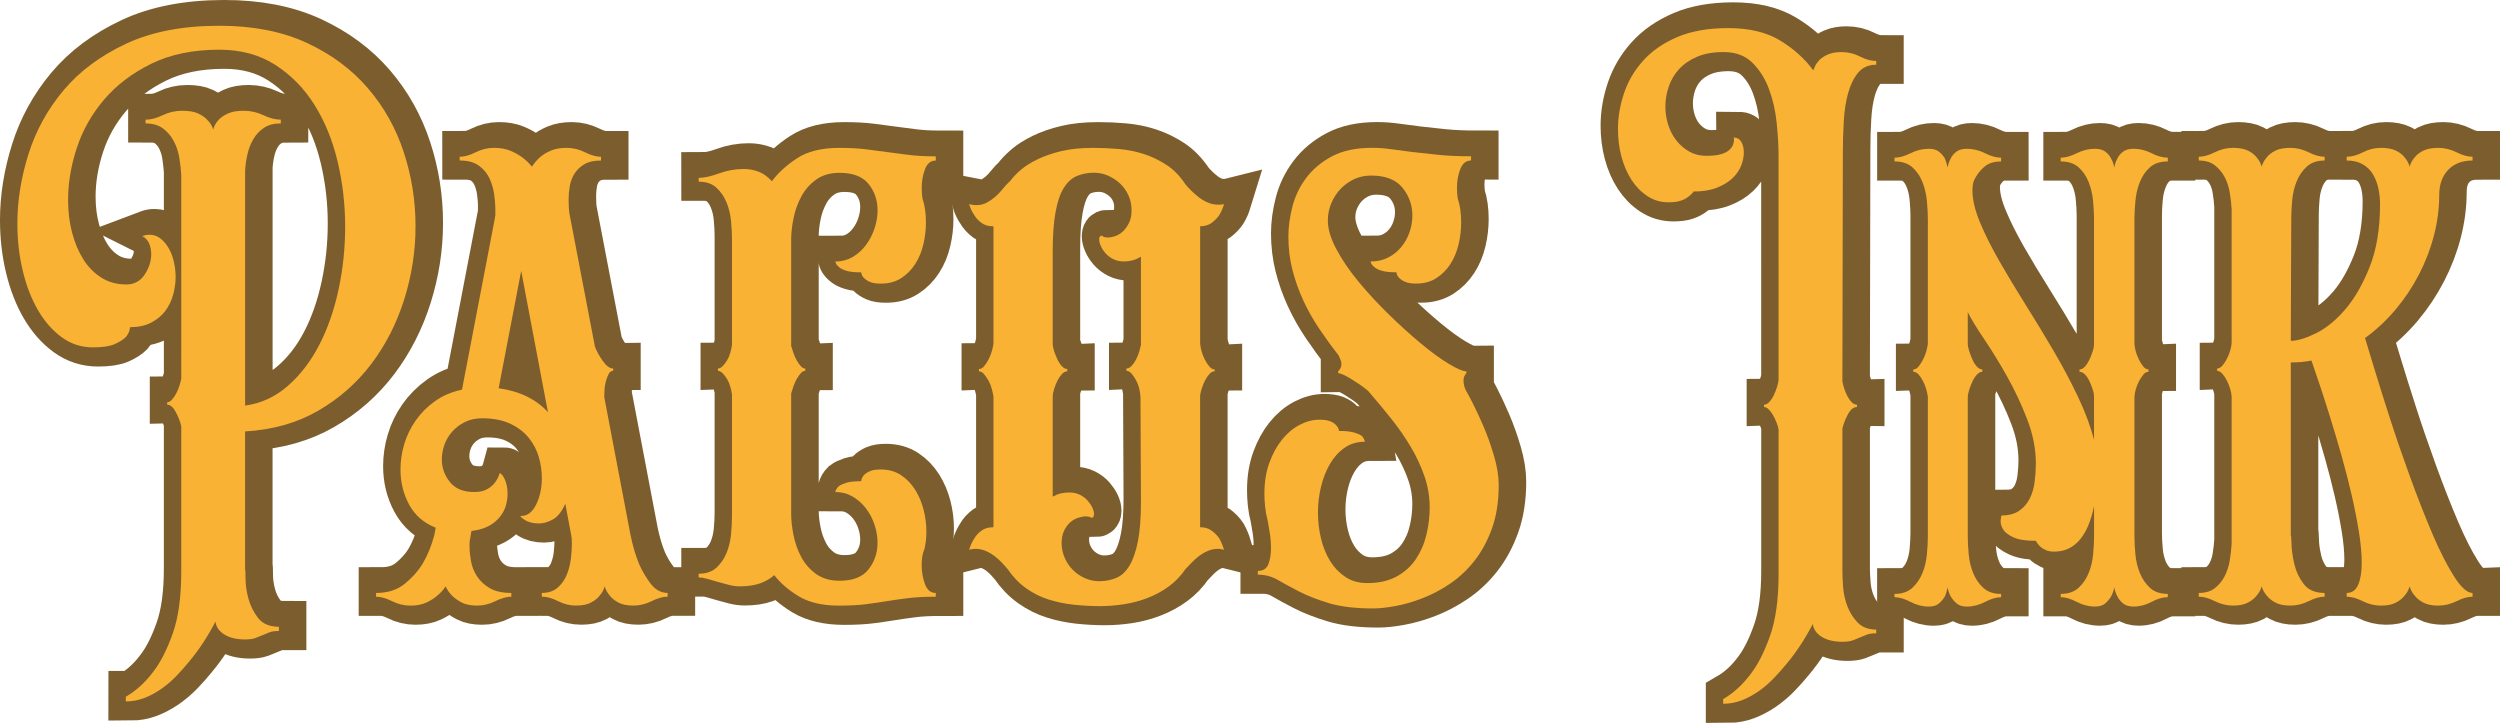 <!-- Generator: Adobe Illustrator 25.0.0, SVG Export Plug-In  -->
<svg version="1.1" xmlns="http://www.w3.org/2000/svg" xmlns:xlink="http://www.w3.org/1999/xlink" x="0px" y="0px"
	 width="128.844px" height="37.256px" viewBox="0 0 128.844 37.256"
	 style="overflow:visible;enable-background:new 0 0 128.844 37.256;" xml:space="preserve">
<style type="text/css">
	.st0{fill:#7C5D2E;stroke:#7C5D2E;stroke-width:2.313;stroke-miterlimit:10;}
	.st1{fill:#F9B233;}
</style>
<defs>
</defs>
<g>
	<g>
		<path class="st0" d="M6.746,35.736c0.532-0.307,1.008-0.742,1.427-1.307c0.371-0.483,0.702-1.137,0.992-1.96
			c0.291-0.822,0.436-1.879,0.436-3.17v-7.501c-0.048-0.227-0.141-0.468-0.278-0.727c-0.137-0.258-0.286-0.387-0.447-0.387v-0.121
			c0.081,0,0.161-0.044,0.242-0.133s0.153-0.194,0.218-0.315c0.064-0.12,0.121-0.254,0.169-0.398
			c0.048-0.146,0.081-0.274,0.097-0.388V8.852C9.585,8.578,9.553,8.287,9.505,7.981C9.456,7.674,9.363,7.388,9.226,7.122
			C9.089,6.855,8.903,6.634,8.67,6.456C8.436,6.279,8.133,6.19,7.762,6.19V5.996c0.274,0,0.569-0.076,0.883-0.23
			C8.96,5.613,9.295,5.537,9.65,5.537c0.354,0,0.633,0.048,0.834,0.145s0.359,0.21,0.472,0.339c0.145,0.145,0.242,0.307,0.29,0.484
			c0.048-0.177,0.137-0.339,0.267-0.484c0.112-0.129,0.274-0.242,0.484-0.339c0.209-0.097,0.484-0.145,0.823-0.145
			c0.354,0,0.693,0.077,1.016,0.229c0.323,0.154,0.621,0.23,0.896,0.23V6.19c-0.355,0-0.646,0.077-0.871,0.229
			c-0.226,0.154-0.408,0.347-0.544,0.581c-0.137,0.234-0.238,0.492-0.303,0.774s-0.105,0.561-0.121,0.834v12.124
			c0.823-0.112,1.557-0.451,2.202-1.016c0.645-0.564,1.186-1.271,1.622-2.118c0.436-0.847,0.766-1.798,0.992-2.855
			c0.226-1.056,0.339-2.133,0.339-3.23c0-1.145-0.129-2.262-0.387-3.351c-0.258-1.089-0.653-2.061-1.186-2.916
			s-1.206-1.544-2.021-2.069c-0.815-0.524-1.779-0.787-2.892-0.787c-1.355,0-2.525,0.242-3.509,0.726
			C7.068,3.601,6.258,4.218,5.621,4.968S4.516,6.549,4.217,7.46C3.919,8.372,3.77,9.263,3.77,10.134
			c0,0.597,0.068,1.158,0.206,1.682c0.137,0.524,0.331,0.984,0.581,1.38c0.25,0.396,0.56,0.71,0.931,0.943
			c0.371,0.234,0.799,0.351,1.283,0.351c0.403,0,0.718-0.169,0.944-0.508c0.226-0.339,0.339-0.693,0.339-1.064
			c0-0.194-0.037-0.375-0.109-0.545c-0.073-0.169-0.19-0.294-0.351-0.375c0.129-0.049,0.25-0.072,0.363-0.072
			c0.209,0,0.396,0.061,0.557,0.182c0.161,0.12,0.303,0.282,0.424,0.483c0.121,0.202,0.213,0.436,0.278,0.702
			c0.064,0.266,0.097,0.536,0.097,0.811c0,0.307-0.045,0.617-0.133,0.932c-0.089,0.314-0.226,0.593-0.411,0.835
			c-0.186,0.242-0.428,0.439-0.726,0.593c-0.299,0.153-0.658,0.229-1.077,0.229c-0.017,0.193-0.089,0.363-0.218,0.509
			c-0.129,0.129-0.319,0.25-0.569,0.362c-0.25,0.113-0.625,0.17-1.125,0.17c-0.597,0-1.133-0.174-1.609-0.521
			c-0.476-0.347-0.883-0.811-1.222-1.392s-0.601-1.258-0.787-2.032S1.156,12.2,1.156,11.344c0-1.162,0.189-2.348,0.568-3.558
			c0.379-1.209,0.98-2.307,1.803-3.291S5.423,2.71,6.746,2.088c1.322-0.621,2.928-0.932,4.815-0.932
			c1.742,0,3.246,0.295,4.513,0.883c1.267,0.589,2.315,1.367,3.146,2.335c0.831,0.968,1.448,2.069,1.851,3.303
			c0.403,1.234,0.605,2.505,0.605,3.812c0,1.274-0.193,2.528-0.581,3.763s-0.952,2.344-1.694,3.327
			c-0.743,0.984-1.658,1.791-2.747,2.42s-2.344,0.984-3.763,1.064v7.114c0.016,0,0.024,0.157,0.024,0.472
			c0,0.315,0.048,0.653,0.145,1.017s0.262,0.698,0.496,1.005c0.234,0.306,0.593,0.459,1.077,0.459v0.218
			c-0.21,0-0.375,0.024-0.496,0.073c-0.121,0.048-0.238,0.097-0.351,0.145c-0.113,0.049-0.234,0.097-0.363,0.146
			c-0.129,0.049-0.307,0.072-0.533,0.072c-0.436,0-0.791-0.084-1.064-0.254c-0.274-0.169-0.428-0.392-0.46-0.665
			c-0.403,0.774-0.855,1.46-1.355,2.057c-0.21,0.258-0.436,0.512-0.678,0.763c-0.242,0.249-0.504,0.472-0.786,0.665
			c-0.283,0.193-0.573,0.347-0.871,0.46c-0.299,0.112-0.609,0.169-0.932,0.169V35.736z"/>
		<path class="st0" d="M23.226,30.049c-0.113,0.178-0.258,0.339-0.436,0.484c-0.146,0.129-0.331,0.246-0.557,0.351
			c-0.226,0.105-0.5,0.157-0.823,0.157c-0.323,0-0.638-0.076-0.944-0.229c-0.307-0.153-0.581-0.23-0.823-0.23v-0.193
			c0.597,0,1.089-0.157,1.476-0.472s0.693-0.657,0.919-1.028c0.258-0.436,0.46-0.928,0.605-1.477l0.073-0.387
			c-0.613-0.242-1.069-0.637-1.367-1.186c-0.299-0.549-0.448-1.153-0.448-1.815c0-0.436,0.064-0.871,0.194-1.307
			c0.129-0.436,0.327-0.843,0.593-1.222s0.597-0.71,0.992-0.992c0.395-0.282,0.859-0.479,1.391-0.593l1.694-8.833
			c0-0.032,0.008-0.081,0.024-0.145v-0.339c0-0.209-0.021-0.459-0.061-0.75c-0.041-0.291-0.121-0.564-0.242-0.823
			c-0.121-0.258-0.302-0.476-0.544-0.653c-0.242-0.177-0.573-0.266-0.992-0.266V7.908c0.242,0,0.516-0.076,0.823-0.23
			c0.307-0.153,0.621-0.229,0.944-0.229s0.601,0.048,0.835,0.145c0.233,0.097,0.439,0.21,0.617,0.339
			c0.193,0.145,0.363,0.307,0.508,0.484c0.113-0.177,0.25-0.339,0.412-0.484c0.145-0.129,0.331-0.242,0.557-0.339
			c0.226-0.097,0.5-0.145,0.823-0.145c0.322,0,0.637,0.077,0.944,0.229c0.306,0.154,0.581,0.23,0.822,0.23v0.194
			c-0.355,0-0.641,0.064-0.859,0.193c-0.218,0.129-0.387,0.291-0.508,0.484c-0.121,0.194-0.202,0.408-0.242,0.642
			c-0.041,0.234-0.061,0.464-0.061,0.689c0,0.145,0.004,0.287,0.012,0.423c0.008,0.137,0.02,0.246,0.036,0.327l1.307,6.824
			c0.081,0.227,0.214,0.472,0.399,0.738c0.185,0.266,0.367,0.399,0.544,0.399v0.121c-0.097,0-0.173,0.052-0.23,0.157
			c-0.057,0.104-0.105,0.229-0.145,0.375c-0.041,0.145-0.065,0.294-0.073,0.447c-0.008,0.153-0.012,0.278-0.012,0.375l1.355,7.114
			c0.112,0.549,0.258,1.041,0.436,1.477c0.161,0.371,0.363,0.714,0.605,1.028c0.242,0.314,0.532,0.472,0.871,0.472v0.193
			c-0.242,0-0.517,0.077-0.823,0.23c-0.307,0.153-0.621,0.229-0.944,0.229s-0.581-0.052-0.774-0.157
			c-0.193-0.104-0.339-0.222-0.436-0.351c-0.129-0.146-0.218-0.307-0.266-0.484c-0.048,0.178-0.137,0.339-0.266,0.484
			c-0.097,0.129-0.242,0.246-0.436,0.351c-0.194,0.105-0.452,0.157-0.774,0.157c-0.323,0-0.633-0.076-0.932-0.229
			c-0.299-0.153-0.577-0.23-0.835-0.23v-0.193c0.339,0,0.613-0.093,0.823-0.278c0.209-0.185,0.367-0.411,0.472-0.678
			c0.104-0.266,0.173-0.54,0.206-0.822c0.032-0.282,0.048-0.528,0.048-0.738c0-0.226-0.008-0.363-0.024-0.411l-0.314-1.67
			c-0.178,0.403-0.391,0.674-0.641,0.811c-0.25,0.138-0.488,0.206-0.714,0.206c-0.307,0-0.557-0.064-0.75-0.193
			c-0.193-0.129-0.25-0.194-0.169-0.194c0.322,0,0.581-0.197,0.774-0.593c0.194-0.395,0.291-0.851,0.291-1.367
			c0-0.354-0.052-0.714-0.157-1.076c-0.105-0.363-0.278-0.693-0.52-0.992c-0.242-0.299-0.561-0.541-0.956-0.727
			c-0.396-0.185-0.875-0.278-1.44-0.278c-0.339,0-0.637,0.065-0.895,0.194c-0.258,0.129-0.476,0.294-0.654,0.496
			c-0.177,0.201-0.311,0.427-0.399,0.677c-0.089,0.251-0.133,0.505-0.133,0.763c0,0.42,0.137,0.803,0.412,1.149
			c0.274,0.347,0.693,0.521,1.258,0.521c0.274,0,0.496-0.049,0.666-0.146s0.302-0.209,0.399-0.339
			c0.113-0.146,0.194-0.307,0.242-0.483c0.081,0,0.169,0.104,0.266,0.314s0.145,0.459,0.145,0.75c0,0.193-0.028,0.392-0.084,0.593
			c-0.057,0.202-0.157,0.396-0.303,0.581c-0.145,0.186-0.335,0.343-0.568,0.472c-0.234,0.129-0.537,0.218-0.908,0.266l-0.072,0.436
			c-0.017,0.049-0.024,0.105-0.024,0.17s0,0.137,0,0.218c0,0.21,0.024,0.452,0.073,0.726c0.048,0.274,0.149,0.532,0.302,0.774
			s0.371,0.448,0.653,0.617s0.657,0.254,1.125,0.254v0.193c-0.242,0-0.517,0.077-0.823,0.23c-0.307,0.153-0.621,0.229-0.944,0.229
			s-0.585-0.052-0.787-0.157c-0.202-0.104-0.367-0.222-0.496-0.351C23.419,30.388,23.306,30.227,23.226,30.049z M25.96,19.838
			c0.564,0.081,1.056,0.227,1.476,0.437c0.419,0.209,0.774,0.476,1.064,0.798l-1.379-7.283L25.96,19.838z"/>
		<path class="st0" d="M40.164,29.469c-0.193,0.178-0.436,0.318-0.726,0.423c-0.291,0.105-0.646,0.157-1.065,0.157
			c-0.162,0-0.339-0.023-0.532-0.072c-0.194-0.049-0.387-0.101-0.581-0.157c-0.193-0.057-0.375-0.109-0.544-0.157
			c-0.169-0.049-0.318-0.072-0.448-0.072v-0.194c0.387,0,0.694-0.104,0.92-0.314c0.226-0.209,0.399-0.464,0.52-0.762
			c0.121-0.299,0.197-0.621,0.23-0.969c0.032-0.347,0.048-0.656,0.048-0.932v-6.267c-0.016-0.113-0.044-0.242-0.084-0.388
			c-0.041-0.146-0.097-0.278-0.169-0.399c-0.073-0.121-0.149-0.222-0.23-0.302c-0.081-0.081-0.162-0.121-0.242-0.121v-0.121
			c0.081,0,0.161-0.04,0.242-0.121c0.081-0.081,0.157-0.182,0.23-0.303c0.072-0.121,0.129-0.254,0.169-0.399
			c0.04-0.145,0.068-0.273,0.084-0.387v-5.444c0-0.274-0.016-0.585-0.048-0.932c-0.033-0.347-0.109-0.669-0.23-0.968
			c-0.121-0.298-0.294-0.552-0.52-0.762c-0.226-0.209-0.533-0.314-0.92-0.314V8.997c0.274,0,0.621-0.076,1.041-0.229
			s0.847-0.23,1.283-0.23c0.258,0,0.508,0.044,0.75,0.133c0.242,0.089,0.476,0.254,0.702,0.496c0.306-0.419,0.734-0.811,1.282-1.173
			c0.548-0.363,1.274-0.544,2.178-0.544c0.533,0,0.992,0.024,1.379,0.072s0.758,0.097,1.113,0.146
			c0.354,0.048,0.726,0.097,1.113,0.145s0.847,0.073,1.379,0.073v0.218c-0.258,0-0.444,0.149-0.556,0.448
			c-0.113,0.298-0.169,0.617-0.169,0.956c0,0.097,0.003,0.198,0.012,0.303s0.021,0.198,0.037,0.278
			c0.113,0.339,0.169,0.743,0.169,1.21c0,0.372-0.045,0.747-0.133,1.126c-0.089,0.379-0.23,0.718-0.423,1.016
			c-0.194,0.299-0.436,0.541-0.726,0.727s-0.637,0.278-1.041,0.278c-0.242,0-0.428-0.028-0.557-0.085
			c-0.129-0.057-0.234-0.125-0.314-0.206c-0.081-0.08-0.129-0.177-0.145-0.29c-0.339,0-0.597-0.028-0.774-0.085
			c-0.178-0.056-0.307-0.124-0.387-0.205c-0.097-0.081-0.154-0.17-0.169-0.267c0.322,0,0.617-0.076,0.883-0.229
			s0.496-0.359,0.689-0.617c0.194-0.258,0.343-0.545,0.448-0.859s0.157-0.625,0.157-0.932c0-0.516-0.153-0.968-0.459-1.355
			c-0.307-0.387-0.807-0.581-1.5-0.581c-0.484,0-0.887,0.117-1.21,0.351s-0.577,0.524-0.762,0.871
			c-0.186,0.347-0.319,0.718-0.399,1.113s-0.121,0.763-0.121,1.102v5.492c0.032,0.113,0.073,0.238,0.121,0.375
			c0.048,0.138,0.105,0.263,0.169,0.376c0.064,0.112,0.133,0.209,0.206,0.29c0.073,0.081,0.149,0.121,0.23,0.121v0.121
			c-0.081,0-0.157,0.04-0.23,0.121c-0.072,0.08-0.141,0.178-0.206,0.29c-0.064,0.113-0.121,0.238-0.169,0.375
			c-0.048,0.138-0.089,0.263-0.121,0.375v6.219c0,0.323,0.041,0.687,0.121,1.089c0.081,0.403,0.214,0.779,0.399,1.126
			c0.185,0.347,0.439,0.637,0.762,0.871c0.323,0.233,0.726,0.351,1.21,0.351c0.693,0,1.194-0.197,1.5-0.593
			c0.306-0.396,0.459-0.851,0.459-1.367c0-0.307-0.052-0.617-0.157-0.932s-0.254-0.597-0.448-0.847
			c-0.193-0.25-0.423-0.452-0.689-0.605s-0.561-0.229-0.883-0.229c0.016-0.097,0.073-0.194,0.169-0.291
			c0.081-0.063,0.209-0.124,0.387-0.182c0.177-0.056,0.436-0.084,0.774-0.084c0.016-0.113,0.064-0.218,0.145-0.314
			c0.081-0.081,0.185-0.149,0.314-0.206c0.129-0.057,0.315-0.085,0.557-0.085c0.403,0,0.75,0.097,1.041,0.291
			c0.291,0.193,0.532,0.443,0.726,0.75c0.193,0.307,0.339,0.649,0.436,1.028s0.145,0.754,0.145,1.125
			c0,0.339-0.032,0.638-0.097,0.896c-0.097,0.21-0.145,0.492-0.145,0.847c0,0.339,0.056,0.662,0.169,0.968
			c0.112,0.307,0.298,0.46,0.556,0.46v0.193c-0.564,0-1.041,0.024-1.427,0.073c-0.387,0.048-0.754,0.101-1.101,0.157
			c-0.347,0.057-0.706,0.108-1.077,0.157c-0.371,0.048-0.831,0.072-1.379,0.072c-0.855,0-1.548-0.161-2.081-0.483
			C40.89,30.235,40.47,29.873,40.164,29.469z"/>
		<path class="st0" d="M63.345,10.352c-0.064,0.209-0.145,0.396-0.242,0.556c-0.097,0.146-0.226,0.278-0.387,0.399
			s-0.363,0.182-0.604,0.182v6.001c0,0.097,0.02,0.226,0.06,0.387c0.041,0.162,0.097,0.315,0.169,0.46
			c0.073,0.146,0.153,0.271,0.242,0.375c0.088,0.105,0.182,0.157,0.278,0.157v0.097c-0.097,0-0.186,0.045-0.266,0.134
			c-0.081,0.089-0.154,0.193-0.218,0.314c-0.065,0.121-0.121,0.254-0.169,0.399c-0.048,0.145-0.081,0.274-0.097,0.387v6.8
			c0.242,0,0.443,0.061,0.604,0.182s0.291,0.254,0.387,0.399c0.097,0.178,0.178,0.371,0.242,0.581
			c-0.129-0.032-0.226-0.049-0.291-0.049c-0.193,0-0.375,0.036-0.544,0.108c-0.169,0.073-0.327,0.166-0.472,0.278
			c-0.145,0.113-0.274,0.23-0.387,0.352c-0.113,0.121-0.21,0.222-0.291,0.302c-0.242,0.355-0.528,0.654-0.859,0.896
			c-0.331,0.242-0.694,0.44-1.089,0.593c-0.396,0.154-0.803,0.263-1.222,0.327s-0.831,0.097-1.234,0.097
			c-0.452,0-0.904-0.024-1.355-0.072c-0.452-0.049-0.883-0.137-1.294-0.267c-0.412-0.129-0.798-0.322-1.162-0.581
			c-0.363-0.258-0.682-0.588-0.956-0.992c-0.065-0.08-0.154-0.181-0.267-0.302s-0.242-0.238-0.387-0.352
			c-0.146-0.112-0.303-0.205-0.472-0.278c-0.169-0.072-0.351-0.108-0.544-0.108c-0.048,0-0.097,0.004-0.145,0.012
			c-0.048,0.009-0.105,0.021-0.169,0.037c0.064-0.21,0.153-0.403,0.266-0.581c0.081-0.146,0.202-0.278,0.363-0.399
			s0.363-0.182,0.605-0.182l0.024-0.024v-6.702c-0.016-0.113-0.044-0.246-0.085-0.399c-0.04-0.153-0.097-0.295-0.169-0.424
			c-0.073-0.129-0.149-0.242-0.23-0.339c-0.081-0.097-0.169-0.146-0.266-0.146v-0.12c0.097,0,0.185-0.049,0.266-0.146
			c0.081-0.097,0.157-0.214,0.23-0.351c0.072-0.138,0.129-0.278,0.169-0.424c0.041-0.146,0.069-0.274,0.085-0.388v-6.025
			L51.44,11.49c-0.242,0-0.444-0.061-0.605-0.182s-0.282-0.254-0.363-0.399c-0.113-0.161-0.202-0.347-0.266-0.556
			c0.081,0.016,0.149,0.028,0.206,0.036c0.056,0.008,0.109,0.012,0.157,0.012c0.209,0,0.395-0.044,0.557-0.133
			c0.161-0.088,0.311-0.193,0.448-0.314c0.137-0.121,0.266-0.258,0.387-0.412c0.121-0.153,0.246-0.286,0.375-0.399
			c0.129-0.177,0.306-0.363,0.532-0.557c0.226-0.194,0.512-0.375,0.859-0.544c0.347-0.169,0.754-0.311,1.222-0.423
			s1.017-0.169,1.646-0.169c0.452,0,0.903,0.02,1.355,0.061c0.451,0.04,0.883,0.129,1.294,0.266
			c0.411,0.137,0.798,0.327,1.162,0.568c0.363,0.242,0.681,0.573,0.956,0.992c0.081,0.097,0.177,0.202,0.291,0.314
			c0.113,0.113,0.242,0.227,0.387,0.339c0.145,0.113,0.302,0.206,0.472,0.278c0.169,0.073,0.351,0.109,0.544,0.109
			C63.184,10.376,63.281,10.368,63.345,10.352z M59.062,13.062c-0.274,0.162-0.565,0.242-0.871,0.242
			c-0.21,0-0.396-0.04-0.557-0.121c-0.161-0.08-0.294-0.182-0.399-0.303c-0.105-0.12-0.186-0.245-0.242-0.375
			c-0.057-0.129-0.085-0.241-0.085-0.338c0-0.13,0.049-0.194,0.146-0.194c0.064,0.064,0.161,0.097,0.291,0.097
			c0.112,0,0.242-0.023,0.387-0.072c0.146-0.049,0.278-0.129,0.399-0.242c0.121-0.112,0.226-0.258,0.314-0.436
			c0.089-0.177,0.133-0.395,0.133-0.653c0-0.274-0.053-0.528-0.157-0.762c-0.105-0.234-0.246-0.436-0.423-0.605
			C57.82,9.13,57.614,8.993,57.38,8.888c-0.234-0.104-0.48-0.157-0.738-0.157c-0.323,0-0.617,0.057-0.883,0.169
			c-0.266,0.113-0.492,0.319-0.677,0.617c-0.186,0.299-0.327,0.714-0.423,1.246c-0.097,0.532-0.146,1.21-0.146,2.033v4.742
			c0,0.113,0.024,0.242,0.073,0.388s0.104,0.286,0.169,0.424c0.064,0.137,0.141,0.254,0.23,0.351
			c0.088,0.097,0.181,0.146,0.278,0.146v0.12c-0.097,0-0.19,0.049-0.278,0.146c-0.089,0.097-0.166,0.21-0.23,0.339
			c-0.065,0.129-0.121,0.271-0.169,0.424s-0.073,0.286-0.073,0.399v5.153c0.242-0.145,0.524-0.218,0.847-0.218
			c0.209,0,0.395,0.041,0.557,0.121c0.161,0.081,0.294,0.182,0.399,0.303s0.186,0.242,0.242,0.363
			c0.056,0.121,0.084,0.229,0.084,0.326c0,0.13-0.048,0.194-0.145,0.194c-0.048-0.049-0.145-0.073-0.291-0.073
			c-0.113,0-0.242,0.024-0.387,0.073c-0.145,0.048-0.278,0.125-0.399,0.229c-0.121,0.105-0.226,0.246-0.315,0.424
			s-0.133,0.396-0.133,0.653s0.052,0.508,0.157,0.75c0.104,0.242,0.246,0.451,0.423,0.629c0.177,0.178,0.383,0.318,0.617,0.424
			c0.234,0.104,0.48,0.157,0.738,0.157c0.323,0,0.617-0.057,0.883-0.17c0.267-0.112,0.492-0.322,0.678-0.629
			c0.185-0.307,0.331-0.726,0.436-1.258c0.105-0.533,0.157-1.21,0.157-2.033l-0.024-5.372c0-0.097-0.017-0.226-0.048-0.387
			c-0.033-0.161-0.085-0.315-0.158-0.46c-0.072-0.146-0.153-0.271-0.242-0.375c-0.089-0.105-0.182-0.157-0.278-0.157v-0.121
			c0.097,0,0.189-0.049,0.278-0.146c0.088-0.097,0.165-0.209,0.23-0.339c0.064-0.129,0.117-0.262,0.157-0.399
			c0.04-0.137,0.068-0.245,0.084-0.326V13.062z"/>
		<path class="st0" d="M75.832,19.064c-0.097,0.097-0.145,0.226-0.145,0.387c0,0.21,0.064,0.42,0.193,0.629
			c0.016,0.017,0.109,0.19,0.278,0.521c0.169,0.331,0.354,0.73,0.557,1.198c0.202,0.468,0.383,0.976,0.544,1.524
			c0.161,0.548,0.242,1.049,0.242,1.5c0,0.855-0.117,1.605-0.351,2.25c-0.234,0.646-0.537,1.202-0.908,1.67
			c-0.371,0.469-0.791,0.859-1.258,1.174s-0.943,0.564-1.428,0.75c-0.484,0.186-0.948,0.319-1.391,0.399
			c-0.444,0.08-0.819,0.121-1.125,0.121c-0.936,0-1.706-0.093-2.311-0.278s-1.118-0.388-1.537-0.605
			c-0.42-0.218-0.783-0.415-1.089-0.593c-0.306-0.177-0.645-0.266-1.016-0.266v-0.193c0.274,0,0.456-0.117,0.544-0.352
			c0.088-0.233,0.133-0.504,0.133-0.811c0-0.274-0.021-0.536-0.061-0.786c-0.041-0.25-0.077-0.464-0.109-0.642
			c-0.065-0.242-0.109-0.479-0.133-0.714c-0.024-0.233-0.036-0.463-0.036-0.689c0-0.581,0.084-1.104,0.254-1.573
			c0.169-0.468,0.387-0.866,0.653-1.197s0.569-0.585,0.908-0.763c0.339-0.177,0.677-0.266,1.016-0.266
			c0.242,0,0.432,0.028,0.569,0.084c0.137,0.058,0.238,0.126,0.302,0.206c0.081,0.081,0.129,0.178,0.146,0.29
			c0.338,0,0.601,0.028,0.786,0.085s0.318,0.117,0.399,0.182c0.081,0.097,0.129,0.193,0.145,0.29c-0.403,0-0.754,0.105-1.052,0.314
			c-0.299,0.21-0.549,0.488-0.75,0.835c-0.202,0.348-0.355,0.738-0.459,1.174c-0.105,0.436-0.157,0.88-0.157,1.331
			c0,0.452,0.052,0.896,0.157,1.331c0.104,0.436,0.262,0.822,0.472,1.161c0.209,0.339,0.472,0.613,0.787,0.823
			c0.314,0.21,0.689,0.314,1.125,0.314c0.597,0,1.101-0.113,1.513-0.339c0.411-0.226,0.742-0.524,0.992-0.896
			s0.432-0.79,0.544-1.258s0.169-0.936,0.169-1.404c0-0.548-0.089-1.08-0.266-1.597c-0.178-0.517-0.411-1.021-0.702-1.513
			c-0.291-0.491-0.625-0.976-1.004-1.451c-0.379-0.477-0.778-0.956-1.198-1.44c-0.129-0.112-0.27-0.222-0.423-0.326
			c-0.153-0.105-0.302-0.202-0.448-0.291c-0.145-0.088-0.278-0.161-0.399-0.218c-0.121-0.056-0.214-0.084-0.278-0.084v-0.098
			c0.112-0.112,0.169-0.233,0.169-0.362c0-0.081-0.016-0.157-0.048-0.23c-0.032-0.072-0.064-0.148-0.097-0.229
			c-0.355-0.451-0.689-0.911-1.004-1.379c-0.314-0.468-0.589-0.956-0.823-1.465c-0.234-0.508-0.419-1.032-0.556-1.572
			c-0.138-0.541-0.206-1.109-0.206-1.706c0-0.484,0.068-0.996,0.206-1.537c0.137-0.54,0.375-1.036,0.714-1.488
			c0.338-0.451,0.782-0.823,1.331-1.113c0.548-0.291,1.234-0.436,2.057-0.436c0.322,0,0.653,0.024,0.992,0.072
			c0.338,0.048,0.709,0.097,1.113,0.146s0.847,0.097,1.331,0.145s1.041,0.073,1.67,0.073v0.218c-0.258,0-0.444,0.149-0.557,0.448
			c-0.113,0.298-0.169,0.617-0.169,0.956c0,0.097,0.004,0.198,0.012,0.303c0.008,0.105,0.02,0.198,0.036,0.278
			c0.113,0.339,0.169,0.743,0.169,1.21c0,0.372-0.045,0.747-0.133,1.126c-0.089,0.379-0.23,0.718-0.423,1.016
			c-0.194,0.299-0.436,0.541-0.726,0.727c-0.29,0.186-0.637,0.278-1.041,0.278c-0.242,0-0.428-0.028-0.557-0.085
			s-0.234-0.125-0.314-0.206c-0.081-0.08-0.129-0.177-0.145-0.29c-0.339,0-0.597-0.028-0.774-0.085
			c-0.178-0.056-0.307-0.124-0.387-0.205c-0.097-0.081-0.153-0.17-0.169-0.267c0.339,0,0.641-0.068,0.907-0.205
			c0.267-0.138,0.492-0.319,0.678-0.545s0.327-0.479,0.423-0.763c0.097-0.281,0.146-0.568,0.146-0.859
			c0-0.532-0.169-1.008-0.508-1.428c-0.339-0.419-0.879-0.629-1.621-0.629c-0.307,0-0.593,0.06-0.859,0.181s-0.5,0.287-0.702,0.496
			c-0.202,0.21-0.363,0.456-0.484,0.738s-0.182,0.585-0.182,0.907c0,0.436,0.149,0.932,0.448,1.488
			c0.298,0.557,0.686,1.122,1.162,1.694c0.476,0.572,0.996,1.134,1.561,1.682c0.564,0.549,1.109,1.04,1.634,1.476
			c0.524,0.437,1,0.783,1.428,1.041c0.427,0.258,0.729,0.387,0.907,0.387V19.064z"/>
		<path class="st0" d="M86.236,10.255c-0.387,0-0.742-0.104-1.064-0.314c-0.323-0.209-0.597-0.488-0.823-0.835
			c-0.226-0.347-0.399-0.746-0.521-1.198c-0.121-0.451-0.181-0.927-0.181-1.428c0-0.613,0.104-1.23,0.314-1.851
			c0.209-0.621,0.54-1.182,0.992-1.682c0.451-0.5,1.036-0.903,1.755-1.21c0.717-0.306,1.593-0.46,2.625-0.46
			c1.081,0,1.973,0.214,2.674,0.642c0.702,0.427,1.271,0.94,1.706,1.537c0.016-0.049,0.049-0.125,0.097-0.23
			c0.049-0.105,0.125-0.209,0.23-0.315c0.104-0.104,0.25-0.197,0.436-0.278c0.185-0.081,0.415-0.121,0.689-0.121
			c0.339,0,0.657,0.077,0.956,0.23c0.298,0.153,0.576,0.229,0.835,0.229v0.194c-0.388,0-0.694,0.133-0.92,0.399
			c-0.227,0.266-0.399,0.613-0.521,1.041s-0.197,0.916-0.229,1.464s-0.049,1.105-0.049,1.669l-0.024,11.737
			c0.017,0.113,0.049,0.242,0.098,0.387c0.048,0.146,0.104,0.278,0.169,0.399s0.137,0.222,0.218,0.303s0.17,0.121,0.267,0.121v0.121
			c-0.178,0-0.335,0.129-0.473,0.387c-0.137,0.259-0.229,0.5-0.278,0.727v7.38c0,0.193,0.013,0.456,0.037,0.786
			c0.023,0.331,0.097,0.658,0.218,0.98s0.298,0.605,0.532,0.847c0.233,0.242,0.552,0.363,0.956,0.363v0.193
			c-0.21,0-0.376,0.024-0.496,0.073c-0.121,0.048-0.238,0.097-0.352,0.145c-0.112,0.049-0.233,0.097-0.362,0.146
			c-0.13,0.048-0.307,0.072-0.533,0.072c-0.436,0-0.79-0.084-1.064-0.254c-0.274-0.169-0.428-0.392-0.46-0.665
			c-0.403,0.774-0.854,1.46-1.354,2.057c-0.21,0.258-0.436,0.512-0.678,0.762s-0.505,0.473-0.786,0.666
			c-0.283,0.193-0.573,0.347-0.871,0.46c-0.299,0.112-0.609,0.169-0.932,0.169v-0.242c0.532-0.307,1.008-0.742,1.428-1.307
			c0.37-0.483,0.701-1.137,0.991-1.96c0.291-0.822,0.437-1.879,0.437-3.17v-7.453c-0.017-0.112-0.053-0.237-0.109-0.375
			c-0.057-0.137-0.117-0.262-0.182-0.375c-0.064-0.112-0.137-0.21-0.218-0.29c-0.081-0.081-0.161-0.121-0.242-0.121v-0.121
			c0.097,0,0.189-0.049,0.278-0.146s0.166-0.214,0.23-0.351s0.121-0.282,0.169-0.436c0.049-0.153,0.073-0.286,0.073-0.399V7.859
			c0-0.516-0.033-1.084-0.098-1.706c-0.064-0.621-0.197-1.202-0.398-1.742c-0.202-0.54-0.488-0.992-0.859-1.355
			c-0.371-0.363-0.863-0.544-1.477-0.544c-0.532,0-0.988,0.081-1.367,0.242c-0.379,0.162-0.689,0.375-0.932,0.642
			c-0.241,0.266-0.419,0.568-0.532,0.907s-0.169,0.678-0.169,1.017c0,0.323,0.048,0.637,0.145,0.943
			c0.098,0.307,0.238,0.577,0.424,0.811c0.186,0.234,0.407,0.424,0.665,0.569c0.259,0.145,0.549,0.218,0.872,0.218
			c0.322,0,0.576-0.028,0.762-0.084s0.327-0.129,0.424-0.218s0.161-0.178,0.193-0.266c0.032-0.089,0.048-0.166,0.048-0.23V6.964
			C89.608,6.948,89.6,6.932,89.6,6.916c0.177,0,0.311,0.073,0.399,0.218c0.088,0.146,0.133,0.331,0.133,0.557
			c0,0.21-0.045,0.432-0.133,0.666c-0.089,0.234-0.238,0.452-0.448,0.653c-0.21,0.202-0.48,0.367-0.811,0.496
			c-0.331,0.129-0.73,0.194-1.198,0.194c-0.064,0.097-0.153,0.186-0.266,0.266c-0.097,0.081-0.227,0.149-0.388,0.206
			C86.728,10.227,86.51,10.255,86.236,10.255z"/>
		<path class="st0" d="M109.224,8.464c0.032-0.177,0.089-0.339,0.17-0.484c0.064-0.129,0.161-0.242,0.29-0.339
			s0.307-0.145,0.532-0.145c0.323,0,0.633,0.077,0.932,0.23s0.577,0.229,0.835,0.229V8.15c-0.387,0-0.693,0.101-0.919,0.302
			c-0.227,0.202-0.399,0.456-0.521,0.762c-0.121,0.307-0.198,0.633-0.23,0.98c-0.032,0.347-0.048,0.657-0.048,0.932v6.412
			c0,0.098,0.02,0.223,0.061,0.376c0.04,0.153,0.097,0.302,0.169,0.447c0.073,0.146,0.149,0.267,0.23,0.363
			c0.08,0.097,0.169,0.145,0.266,0.145v0.121c-0.097,0-0.186,0.049-0.266,0.146c-0.081,0.097-0.157,0.214-0.23,0.351
			c-0.072,0.138-0.129,0.282-0.169,0.436c-0.041,0.153-0.061,0.287-0.061,0.399v7.139c0,0.274,0.016,0.585,0.048,0.932
			s0.109,0.67,0.23,0.968c0.121,0.299,0.294,0.553,0.521,0.763c0.226,0.21,0.532,0.314,0.919,0.314v0.169
			c-0.258,0-0.536,0.081-0.835,0.242s-0.608,0.242-0.932,0.242c-0.226,0-0.403-0.053-0.532-0.157
			c-0.129-0.105-0.226-0.222-0.29-0.352c-0.081-0.145-0.138-0.306-0.17-0.483c-0.032,0.178-0.089,0.339-0.169,0.483
			c-0.081,0.13-0.182,0.246-0.303,0.352c-0.121,0.104-0.294,0.157-0.521,0.157c-0.322,0-0.637-0.081-0.943-0.242
			s-0.581-0.242-0.822-0.242v-0.169c0.387,0,0.693-0.104,0.919-0.314s0.399-0.464,0.521-0.763c0.121-0.298,0.197-0.621,0.229-0.968
			s0.049-0.657,0.049-0.932v-1.549c-0.323,1.565-1.009,2.348-2.057,2.348c-0.178,0-0.327-0.028-0.448-0.085
			s-0.222-0.125-0.302-0.206c-0.081-0.08-0.146-0.169-0.194-0.266c-0.517,0-0.903-0.061-1.161-0.182
			c-0.259-0.121-0.432-0.254-0.521-0.399s-0.133-0.29-0.133-0.436c0-0.049,0.004-0.089,0.012-0.121s0.013-0.064,0.013-0.097
			c0-0.016,0.008-0.04,0.023-0.072c0.371,0,0.674-0.081,0.908-0.242c0.233-0.161,0.415-0.371,0.544-0.629s0.214-0.549,0.254-0.871
			c0.04-0.323,0.061-0.638,0.061-0.944c0-0.741-0.149-1.5-0.447-2.274c-0.299-0.774-0.646-1.513-1.041-2.214
			c-0.396-0.702-0.786-1.339-1.173-1.912c-0.388-0.572-0.67-1.036-0.848-1.392v1.621c0,0.098,0.024,0.223,0.073,0.376
			c0.048,0.153,0.104,0.302,0.169,0.447s0.142,0.267,0.23,0.363c0.088,0.097,0.181,0.145,0.277,0.145v0.121
			c-0.097,0-0.189,0.049-0.277,0.146c-0.089,0.097-0.166,0.214-0.23,0.351c-0.064,0.138-0.121,0.282-0.169,0.436
			c-0.049,0.153-0.073,0.287-0.073,0.399v7.139c0,0.274,0.017,0.585,0.049,0.932s0.108,0.67,0.229,0.968
			c0.121,0.299,0.295,0.553,0.521,0.763s0.532,0.314,0.92,0.314v0.169c-0.242,0-0.517,0.081-0.823,0.242s-0.621,0.242-0.943,0.242
			c-0.227,0-0.399-0.053-0.521-0.157c-0.121-0.105-0.222-0.222-0.303-0.352c-0.081-0.145-0.137-0.306-0.169-0.483
			c-0.032,0.178-0.081,0.339-0.146,0.483c-0.081,0.13-0.182,0.246-0.303,0.352c-0.12,0.104-0.294,0.157-0.52,0.157
			c-0.323,0-0.638-0.081-0.944-0.242s-0.58-0.242-0.822-0.242v-0.169c0.387,0,0.693-0.104,0.919-0.314
			c0.227-0.21,0.399-0.464,0.521-0.763c0.121-0.298,0.197-0.621,0.23-0.968c0.031-0.347,0.048-0.657,0.048-0.932v-7.187
			c-0.017-0.113-0.045-0.242-0.085-0.388s-0.097-0.286-0.169-0.424c-0.072-0.137-0.149-0.25-0.229-0.338
			c-0.081-0.089-0.17-0.134-0.267-0.134V18.87c0.097,0,0.186-0.048,0.267-0.145c0.08-0.097,0.157-0.214,0.229-0.352
			c0.072-0.137,0.129-0.278,0.169-0.423c0.04-0.146,0.068-0.274,0.085-0.388v-6.437c0-0.274-0.017-0.585-0.048-0.932
			c-0.033-0.347-0.109-0.674-0.23-0.98c-0.121-0.306-0.294-0.56-0.521-0.762C98.593,8.251,98.287,8.15,97.9,8.15V7.956
			c0.242,0,0.516-0.076,0.822-0.229s0.621-0.23,0.944-0.23c0.226,0,0.399,0.048,0.52,0.145c0.121,0.097,0.222,0.21,0.303,0.339
			c0.064,0.145,0.113,0.307,0.146,0.484c0.032-0.177,0.088-0.339,0.169-0.484c0.064-0.129,0.161-0.242,0.291-0.339
			c0.129-0.097,0.306-0.145,0.532-0.145c0.322,0,0.637,0.077,0.943,0.23s0.581,0.229,0.823,0.229V8.15
			c-0.372,0-0.666,0.097-0.884,0.291c-0.218,0.193-0.392,0.427-0.521,0.702c-0.048,0.145-0.072,0.314-0.072,0.508
			c0,0.468,0.129,1.013,0.388,1.634c0.258,0.621,0.593,1.291,1.004,2.009s0.862,1.468,1.355,2.25
			c0.491,0.783,0.972,1.573,1.439,2.372c0.468,0.798,0.887,1.589,1.258,2.371s0.646,1.521,0.823,2.214v-2.226
			c0-0.113-0.024-0.242-0.072-0.388c-0.049-0.146-0.105-0.286-0.17-0.424c-0.064-0.137-0.142-0.25-0.229-0.338
			c-0.089-0.089-0.182-0.134-0.278-0.134V18.87c0.097,0,0.189-0.048,0.278-0.145c0.088-0.097,0.165-0.214,0.229-0.352
			c0.064-0.137,0.121-0.278,0.17-0.423c0.048-0.146,0.072-0.274,0.072-0.388v-6.437c0-0.274-0.017-0.585-0.049-0.932
			c-0.032-0.347-0.108-0.674-0.229-0.98c-0.121-0.306-0.295-0.56-0.521-0.762c-0.226-0.201-0.532-0.302-0.919-0.302V7.956
			c0.241,0,0.516-0.076,0.822-0.229s0.621-0.23,0.943-0.23c0.227,0,0.403,0.048,0.533,0.145c0.129,0.097,0.226,0.21,0.29,0.339
			C109.135,8.126,109.192,8.287,109.224,8.464z"/>
		<path class="st0" d="M121.203,30.388c0.273,0,0.472-0.141,0.593-0.423s0.182-0.657,0.182-1.126c0-0.468-0.049-1.004-0.146-1.608
			c-0.097-0.605-0.222-1.238-0.375-1.9c-0.153-0.661-0.327-1.334-0.521-2.021c-0.193-0.686-0.387-1.339-0.581-1.96
			c-0.193-0.621-0.375-1.186-0.544-1.693c-0.17-0.509-0.311-0.924-0.424-1.246c-0.307,0.064-0.661,0.097-1.064,0.097v8.904
			c0.016,0,0.028,0.154,0.036,0.46c0.008,0.307,0.057,0.649,0.146,1.028c0.088,0.38,0.25,0.723,0.483,1.028
			c0.234,0.307,0.594,0.46,1.077,0.46v0.193c-0.242,0-0.517,0.077-0.822,0.23c-0.307,0.153-0.622,0.229-0.944,0.229
			s-0.58-0.052-0.774-0.157c-0.193-0.104-0.339-0.222-0.436-0.351c-0.129-0.146-0.218-0.307-0.266-0.484
			c-0.049,0.178-0.138,0.339-0.267,0.484c-0.097,0.129-0.242,0.246-0.436,0.351c-0.193,0.105-0.452,0.157-0.774,0.157
			s-0.638-0.076-0.943-0.229c-0.307-0.153-0.581-0.23-0.823-0.23v-0.193c0.339,0,0.613-0.08,0.823-0.242
			c0.209-0.161,0.379-0.366,0.508-0.616s0.218-0.524,0.267-0.823c0.048-0.298,0.08-0.585,0.097-0.859v-7.55
			c0-0.097-0.021-0.222-0.061-0.375c-0.041-0.153-0.097-0.303-0.17-0.447c-0.072-0.146-0.153-0.271-0.241-0.375
			c-0.089-0.105-0.182-0.157-0.278-0.157v-0.121c0.097,0,0.189-0.053,0.278-0.157c0.088-0.105,0.169-0.23,0.241-0.375
			c0.073-0.146,0.129-0.295,0.17-0.448c0.04-0.153,0.061-0.278,0.061-0.375v-6.848c-0.017-0.274-0.049-0.561-0.097-0.859
			c-0.049-0.298-0.138-0.568-0.267-0.811c-0.129-0.242-0.299-0.443-0.508-0.605c-0.21-0.161-0.484-0.242-0.823-0.242V7.908
			c0.242,0,0.517-0.076,0.823-0.23c0.306-0.153,0.621-0.229,0.943-0.229s0.581,0.048,0.774,0.145s0.339,0.21,0.436,0.339
			c0.129,0.145,0.218,0.307,0.267,0.484c0.048-0.177,0.137-0.339,0.266-0.484c0.097-0.129,0.242-0.242,0.436-0.339
			c0.194-0.097,0.452-0.145,0.774-0.145s0.638,0.077,0.944,0.229c0.306,0.154,0.58,0.23,0.822,0.23v0.194
			c-0.387,0-0.693,0.105-0.92,0.314c-0.226,0.21-0.398,0.464-0.52,0.762c-0.121,0.299-0.198,0.621-0.23,0.968
			c-0.032,0.347-0.048,0.658-0.048,0.932l-0.024,6.316c0.339,0,0.771-0.129,1.295-0.388c0.523-0.258,1.028-0.669,1.512-1.233
			c0.484-0.564,0.903-1.295,1.259-2.19c0.354-0.896,0.532-1.972,0.532-3.23c0-0.274-0.028-0.544-0.085-0.811
			c-0.057-0.266-0.149-0.508-0.278-0.726s-0.307-0.391-0.532-0.521c-0.226-0.129-0.5-0.193-0.822-0.193V7.908
			c0.258,0,0.536-0.076,0.835-0.23c0.298-0.153,0.608-0.229,0.932-0.229c0.322,0,0.58,0.048,0.774,0.145
			c0.193,0.097,0.338,0.21,0.436,0.339c0.129,0.145,0.218,0.307,0.266,0.484c0.049-0.177,0.137-0.339,0.267-0.484
			c0.097-0.129,0.241-0.242,0.436-0.339c0.193-0.097,0.451-0.145,0.774-0.145c0.322,0,0.637,0.077,0.943,0.229
			c0.307,0.154,0.581,0.23,0.823,0.23v0.194c-0.533,0-0.952,0.161-1.259,0.484s-0.46,0.758-0.46,1.307
			c0,0.678-0.089,1.363-0.266,2.057c-0.178,0.694-0.436,1.368-0.774,2.021s-0.742,1.258-1.21,1.814
			c-0.469,0.557-0.992,1.045-1.573,1.464c0.081,0.259,0.233,0.763,0.46,1.513c0.226,0.75,0.496,1.613,0.811,2.589
			c0.314,0.977,0.665,1.996,1.053,3.062c0.387,1.064,0.771,2.041,1.149,2.928c0.379,0.888,0.75,1.617,1.113,2.19
			c0.362,0.572,0.681,0.858,0.956,0.858v0.193c-0.242,0-0.517,0.077-0.823,0.23s-0.621,0.229-0.943,0.229
			c-0.323,0-0.581-0.052-0.774-0.157c-0.194-0.104-0.339-0.222-0.436-0.351c-0.13-0.146-0.218-0.307-0.267-0.484
			c-0.048,0.178-0.137,0.339-0.266,0.484c-0.098,0.129-0.242,0.246-0.436,0.351c-0.194,0.105-0.452,0.157-0.774,0.157
			c-0.323,0-0.638-0.076-0.944-0.229s-0.58-0.23-0.822-0.23V30.388z"/>
	</g>
	<g>
		<path class="st1" d="M6.486,35.907C7.018,35.6,7.494,35.165,7.913,34.6c0.371-0.483,0.702-1.137,0.992-1.96
			c0.291-0.822,0.436-1.879,0.436-3.17v-7.501c-0.048-0.227-0.141-0.468-0.278-0.727c-0.137-0.258-0.286-0.387-0.447-0.387v-0.121
			c0.081,0,0.161-0.044,0.242-0.133s0.153-0.194,0.218-0.315c0.064-0.12,0.121-0.254,0.169-0.398
			c0.048-0.146,0.081-0.274,0.097-0.388V9.023C9.325,8.749,9.293,8.458,9.244,8.151C9.196,7.845,9.103,7.559,8.966,7.293
			C8.829,7.026,8.643,6.805,8.409,6.627C8.175,6.45,7.873,6.361,7.502,6.361V6.167c0.274,0,0.569-0.076,0.883-0.23
			C8.7,5.784,9.034,5.708,9.39,5.708c0.354,0,0.633,0.048,0.834,0.145s0.359,0.21,0.472,0.339c0.145,0.145,0.242,0.307,0.29,0.484
			c0.048-0.177,0.137-0.339,0.267-0.484c0.112-0.129,0.274-0.242,0.484-0.339c0.209-0.097,0.484-0.145,0.823-0.145
			c0.354,0,0.693,0.077,1.016,0.229c0.323,0.154,0.621,0.23,0.896,0.23v0.194c-0.355,0-0.646,0.077-0.871,0.229
			c-0.226,0.154-0.408,0.347-0.544,0.581c-0.137,0.234-0.238,0.492-0.303,0.774s-0.105,0.561-0.121,0.834v12.124
			c0.823-0.112,1.557-0.451,2.202-1.016c0.645-0.564,1.186-1.271,1.622-2.118c0.436-0.847,0.766-1.798,0.992-2.855
			c0.226-1.056,0.339-2.133,0.339-3.23c0-1.145-0.129-2.262-0.387-3.351c-0.258-1.089-0.653-2.061-1.186-2.916
			s-1.206-1.544-2.021-2.069c-0.815-0.524-1.779-0.787-2.892-0.787c-1.355,0-2.525,0.242-3.509,0.726
			C6.808,3.772,5.998,4.389,5.36,5.139S4.255,6.72,3.957,7.631c-0.299,0.912-0.448,1.803-0.448,2.674
			c0,0.597,0.068,1.158,0.206,1.682c0.137,0.524,0.331,0.984,0.581,1.38c0.25,0.396,0.56,0.71,0.931,0.943
			c0.371,0.234,0.799,0.351,1.283,0.351c0.403,0,0.718-0.169,0.944-0.508c0.226-0.339,0.339-0.693,0.339-1.064
			c0-0.194-0.037-0.375-0.109-0.545c-0.073-0.169-0.19-0.294-0.351-0.375c0.129-0.049,0.25-0.072,0.363-0.072
			c0.209,0,0.396,0.061,0.557,0.182c0.161,0.12,0.303,0.282,0.424,0.483c0.121,0.202,0.213,0.436,0.278,0.702
			C9.018,13.729,9.051,14,9.051,14.274c0,0.307-0.045,0.617-0.133,0.932c-0.089,0.314-0.226,0.593-0.411,0.835
			C8.32,16.283,8.079,16.48,7.78,16.633c-0.299,0.153-0.658,0.229-1.077,0.229c-0.017,0.193-0.089,0.363-0.218,0.509
			c-0.129,0.129-0.319,0.25-0.569,0.362c-0.25,0.113-0.625,0.17-1.125,0.17c-0.597,0-1.133-0.174-1.609-0.521
			c-0.476-0.347-0.883-0.811-1.222-1.392s-0.601-1.258-0.787-2.032s-0.278-1.589-0.278-2.444c0-1.162,0.189-2.348,0.568-3.558
			c0.379-1.209,0.98-2.307,1.803-3.291S5.163,2.88,6.486,2.259c1.322-0.621,2.928-0.932,4.815-0.932
			c1.742,0,3.246,0.295,4.513,0.883c1.267,0.589,2.315,1.367,3.146,2.335c0.831,0.968,1.448,2.069,1.851,3.303
			c0.403,1.234,0.605,2.505,0.605,3.812c0,1.274-0.193,2.528-0.581,3.763s-0.952,2.344-1.694,3.327
			c-0.743,0.984-1.658,1.791-2.747,2.42s-2.344,0.984-3.763,1.064v7.114c0.016,0,0.024,0.157,0.024,0.472
			c0,0.315,0.048,0.653,0.145,1.017s0.262,0.698,0.496,1.005c0.234,0.306,0.593,0.459,1.077,0.459v0.218
			c-0.21,0-0.375,0.024-0.496,0.073c-0.121,0.048-0.238,0.097-0.351,0.145c-0.113,0.049-0.234,0.097-0.363,0.146
			c-0.129,0.049-0.307,0.072-0.533,0.072c-0.436,0-0.791-0.084-1.064-0.254c-0.274-0.169-0.428-0.392-0.46-0.665
			c-0.403,0.774-0.855,1.46-1.355,2.057c-0.21,0.258-0.436,0.512-0.678,0.763c-0.242,0.249-0.504,0.472-0.786,0.665
			c-0.283,0.193-0.573,0.347-0.871,0.46c-0.299,0.112-0.609,0.169-0.932,0.169V35.907z"/>
		<path class="st1" d="M22.965,30.22c-0.113,0.178-0.258,0.339-0.436,0.484c-0.146,0.129-0.331,0.246-0.557,0.351
			c-0.226,0.105-0.5,0.157-0.823,0.157c-0.323,0-0.638-0.076-0.944-0.229c-0.307-0.153-0.581-0.23-0.823-0.23v-0.193
			c0.597,0,1.089-0.157,1.476-0.472s0.693-0.657,0.919-1.028c0.258-0.436,0.46-0.928,0.605-1.477l0.073-0.387
			c-0.613-0.242-1.069-0.637-1.367-1.186c-0.299-0.549-0.448-1.153-0.448-1.815c0-0.436,0.064-0.871,0.194-1.307
			c0.129-0.436,0.327-0.843,0.593-1.222s0.597-0.71,0.992-0.992c0.395-0.282,0.859-0.479,1.391-0.593l1.694-8.833
			c0-0.032,0.008-0.081,0.024-0.145v-0.339c0-0.209-0.021-0.459-0.061-0.75c-0.041-0.291-0.121-0.564-0.242-0.823
			c-0.121-0.258-0.302-0.476-0.544-0.653c-0.242-0.177-0.573-0.266-0.992-0.266V8.079c0.242,0,0.516-0.076,0.823-0.23
			c0.307-0.153,0.621-0.229,0.944-0.229s0.601,0.048,0.835,0.145c0.233,0.097,0.439,0.21,0.617,0.339
			c0.193,0.145,0.363,0.307,0.508,0.484c0.113-0.177,0.25-0.339,0.412-0.484c0.145-0.129,0.331-0.242,0.557-0.339
			c0.226-0.097,0.5-0.145,0.823-0.145c0.322,0,0.637,0.077,0.944,0.229c0.306,0.154,0.581,0.23,0.822,0.23v0.194
			c-0.355,0-0.641,0.064-0.859,0.193c-0.218,0.129-0.387,0.291-0.508,0.484c-0.121,0.194-0.202,0.408-0.242,0.642
			c-0.041,0.234-0.061,0.464-0.061,0.689c0,0.145,0.004,0.287,0.012,0.423c0.008,0.137,0.02,0.246,0.036,0.327l1.307,6.824
			c0.081,0.227,0.214,0.472,0.399,0.738c0.185,0.266,0.367,0.399,0.544,0.399v0.121c-0.097,0-0.173,0.052-0.23,0.157
			c-0.057,0.104-0.105,0.229-0.145,0.375c-0.041,0.145-0.065,0.294-0.073,0.447c-0.008,0.153-0.012,0.278-0.012,0.375l1.355,7.114
			c0.112,0.549,0.258,1.041,0.436,1.477c0.161,0.371,0.363,0.714,0.605,1.028c0.242,0.314,0.532,0.472,0.871,0.472v0.193
			c-0.242,0-0.517,0.077-0.823,0.23c-0.307,0.153-0.621,0.229-0.944,0.229s-0.581-0.052-0.774-0.157
			c-0.193-0.104-0.339-0.222-0.436-0.351c-0.129-0.146-0.218-0.307-0.266-0.484c-0.048,0.178-0.137,0.339-0.266,0.484
			c-0.097,0.129-0.242,0.246-0.436,0.351c-0.194,0.105-0.452,0.157-0.774,0.157c-0.323,0-0.633-0.076-0.932-0.229
			c-0.299-0.153-0.577-0.23-0.835-0.23v-0.193c0.339,0,0.613-0.093,0.823-0.278c0.209-0.185,0.367-0.411,0.472-0.678
			c0.104-0.266,0.173-0.54,0.206-0.822c0.032-0.282,0.048-0.528,0.048-0.738c0-0.226-0.008-0.363-0.024-0.411l-0.314-1.67
			c-0.178,0.403-0.391,0.674-0.641,0.811c-0.25,0.138-0.488,0.206-0.714,0.206c-0.307,0-0.557-0.064-0.75-0.193
			c-0.193-0.129-0.25-0.194-0.169-0.194c0.322,0,0.581-0.197,0.774-0.593c0.194-0.395,0.291-0.851,0.291-1.367
			c0-0.354-0.052-0.714-0.157-1.076c-0.105-0.363-0.278-0.693-0.52-0.992c-0.242-0.299-0.561-0.541-0.956-0.727
			c-0.396-0.185-0.875-0.278-1.44-0.278c-0.339,0-0.637,0.065-0.895,0.194c-0.258,0.129-0.476,0.294-0.654,0.496
			c-0.177,0.201-0.311,0.427-0.399,0.677c-0.089,0.251-0.133,0.505-0.133,0.763c0,0.42,0.137,0.803,0.412,1.149
			c0.274,0.347,0.693,0.521,1.258,0.521c0.274,0,0.496-0.049,0.666-0.146s0.302-0.209,0.399-0.339
			c0.113-0.146,0.194-0.307,0.242-0.483c0.081,0,0.169,0.104,0.266,0.314s0.145,0.459,0.145,0.75c0,0.193-0.028,0.392-0.084,0.593
			c-0.057,0.202-0.157,0.396-0.303,0.581c-0.145,0.186-0.335,0.343-0.568,0.472c-0.234,0.129-0.537,0.218-0.908,0.266L24.224,27.8
			c-0.017,0.049-0.024,0.105-0.024,0.17s0,0.137,0,0.218c0,0.21,0.024,0.452,0.073,0.726c0.048,0.274,0.149,0.532,0.302,0.774
			s0.371,0.448,0.653,0.617s0.657,0.254,1.125,0.254v0.193c-0.242,0-0.517,0.077-0.823,0.23c-0.307,0.153-0.621,0.229-0.944,0.229
			s-0.585-0.052-0.787-0.157c-0.202-0.104-0.367-0.222-0.496-0.351C23.159,30.559,23.046,30.398,22.965,30.22z M25.7,20.008
			c0.564,0.081,1.056,0.227,1.476,0.437c0.419,0.209,0.774,0.476,1.064,0.798l-1.379-7.283L25.7,20.008z"/>
		<path class="st1" d="M39.903,29.64c-0.193,0.178-0.436,0.318-0.726,0.423c-0.291,0.105-0.646,0.157-1.065,0.157
			c-0.162,0-0.339-0.023-0.532-0.072c-0.194-0.049-0.387-0.101-0.581-0.157c-0.193-0.057-0.375-0.109-0.544-0.157
			c-0.169-0.049-0.318-0.072-0.448-0.072v-0.194c0.387,0,0.694-0.104,0.92-0.314c0.226-0.209,0.399-0.464,0.52-0.762
			c0.121-0.299,0.197-0.621,0.23-0.969c0.032-0.347,0.048-0.656,0.048-0.932v-6.267c-0.016-0.113-0.044-0.242-0.084-0.388
			c-0.041-0.146-0.097-0.278-0.169-0.399c-0.073-0.121-0.149-0.222-0.23-0.302c-0.081-0.081-0.162-0.121-0.242-0.121v-0.121
			c0.081,0,0.161-0.04,0.242-0.121c0.081-0.081,0.157-0.182,0.23-0.303c0.072-0.121,0.129-0.254,0.169-0.399
			c0.04-0.145,0.068-0.273,0.084-0.387v-5.444c0-0.274-0.016-0.585-0.048-0.932c-0.033-0.347-0.109-0.669-0.23-0.968
			c-0.121-0.298-0.294-0.552-0.52-0.762c-0.226-0.209-0.533-0.314-0.92-0.314V9.168c0.274,0,0.621-0.076,1.041-0.229
			s0.847-0.23,1.283-0.23c0.258,0,0.508,0.044,0.75,0.133c0.242,0.089,0.476,0.254,0.702,0.496c0.306-0.419,0.734-0.811,1.282-1.173
			c0.548-0.363,1.274-0.544,2.178-0.544c0.533,0,0.992,0.024,1.379,0.072s0.758,0.097,1.113,0.146
			c0.354,0.048,0.726,0.097,1.113,0.145s0.847,0.073,1.379,0.073v0.218c-0.258,0-0.444,0.149-0.556,0.448
			c-0.113,0.298-0.169,0.617-0.169,0.956c0,0.097,0.003,0.198,0.012,0.303s0.021,0.198,0.037,0.278
			c0.113,0.339,0.169,0.743,0.169,1.21c0,0.372-0.045,0.747-0.133,1.126c-0.089,0.379-0.23,0.718-0.423,1.016
			c-0.194,0.299-0.436,0.541-0.726,0.727s-0.637,0.278-1.041,0.278c-0.242,0-0.428-0.028-0.557-0.085
			c-0.129-0.057-0.234-0.125-0.314-0.206c-0.081-0.08-0.129-0.177-0.145-0.29c-0.339,0-0.597-0.028-0.774-0.085
			c-0.178-0.056-0.307-0.124-0.387-0.205c-0.097-0.081-0.154-0.17-0.169-0.267c0.322,0,0.617-0.076,0.883-0.229
			s0.496-0.359,0.689-0.617c0.194-0.258,0.343-0.545,0.448-0.859s0.157-0.625,0.157-0.932c0-0.516-0.153-0.968-0.459-1.355
			c-0.307-0.387-0.807-0.581-1.5-0.581c-0.484,0-0.887,0.117-1.21,0.351s-0.577,0.524-0.762,0.871
			c-0.186,0.347-0.319,0.718-0.399,1.113S40.775,12,40.775,12.338v5.492c0.032,0.113,0.073,0.238,0.121,0.375
			c0.048,0.138,0.105,0.263,0.169,0.376c0.064,0.112,0.133,0.209,0.206,0.29c0.073,0.081,0.149,0.121,0.23,0.121v0.121
			c-0.081,0-0.157,0.04-0.23,0.121c-0.072,0.08-0.141,0.178-0.206,0.29c-0.064,0.113-0.121,0.238-0.169,0.375
			c-0.048,0.138-0.089,0.263-0.121,0.375v6.219c0,0.323,0.041,0.687,0.121,1.089c0.081,0.403,0.214,0.779,0.399,1.126
			c0.185,0.347,0.439,0.637,0.762,0.871c0.323,0.233,0.726,0.351,1.21,0.351c0.693,0,1.194-0.197,1.5-0.593
			c0.306-0.396,0.459-0.851,0.459-1.367c0-0.307-0.052-0.617-0.157-0.932s-0.254-0.597-0.448-0.847
			c-0.193-0.25-0.423-0.452-0.689-0.605s-0.561-0.229-0.883-0.229c0.016-0.097,0.073-0.194,0.169-0.291
			c0.081-0.063,0.209-0.124,0.387-0.182c0.177-0.056,0.436-0.084,0.774-0.084c0.016-0.113,0.064-0.218,0.145-0.314
			c0.081-0.081,0.185-0.149,0.314-0.206c0.129-0.057,0.315-0.085,0.557-0.085c0.403,0,0.75,0.097,1.041,0.291
			c0.291,0.193,0.532,0.443,0.726,0.75c0.193,0.307,0.339,0.649,0.436,1.028s0.145,0.754,0.145,1.125
			c0,0.339-0.032,0.638-0.097,0.896c-0.097,0.21-0.145,0.492-0.145,0.847c0,0.339,0.056,0.662,0.169,0.968
			c0.112,0.307,0.298,0.46,0.556,0.46v0.193c-0.564,0-1.041,0.024-1.427,0.073c-0.387,0.048-0.754,0.101-1.101,0.157
			c-0.347,0.057-0.706,0.108-1.077,0.157c-0.371,0.048-0.831,0.072-1.379,0.072c-0.855,0-1.548-0.161-2.081-0.483
			C40.63,30.406,40.21,30.044,39.903,29.64z"/>
		<path class="st1" d="M63.085,10.523c-0.064,0.209-0.145,0.396-0.242,0.556c-0.097,0.146-0.226,0.278-0.387,0.4
			c-0.161,0.121-0.363,0.182-0.604,0.182v6.001c0,0.097,0.02,0.226,0.06,0.387c0.041,0.162,0.097,0.315,0.169,0.46
			c0.073,0.146,0.153,0.271,0.242,0.375c0.088,0.105,0.182,0.157,0.278,0.157v0.097c-0.097,0-0.186,0.045-0.266,0.134
			c-0.081,0.089-0.154,0.193-0.218,0.314c-0.065,0.121-0.121,0.254-0.169,0.399c-0.048,0.145-0.081,0.274-0.097,0.387v6.8
			c0.242,0,0.443,0.061,0.604,0.182s0.291,0.254,0.387,0.399c0.097,0.178,0.178,0.371,0.242,0.581
			c-0.129-0.032-0.226-0.049-0.291-0.049c-0.193,0-0.375,0.036-0.544,0.108c-0.169,0.073-0.327,0.166-0.472,0.278
			c-0.145,0.113-0.274,0.23-0.387,0.352c-0.113,0.121-0.21,0.222-0.291,0.302c-0.242,0.355-0.528,0.654-0.859,0.896
			c-0.331,0.242-0.694,0.44-1.089,0.593c-0.396,0.154-0.803,0.263-1.222,0.327s-0.831,0.097-1.234,0.097
			c-0.452,0-0.904-0.024-1.355-0.072c-0.452-0.049-0.883-0.137-1.294-0.267c-0.412-0.129-0.798-0.322-1.162-0.581
			c-0.363-0.258-0.682-0.588-0.956-0.992c-0.065-0.08-0.154-0.181-0.267-0.302s-0.242-0.238-0.387-0.352
			c-0.146-0.112-0.303-0.205-0.472-0.278c-0.169-0.072-0.351-0.108-0.544-0.108c-0.048,0-0.097,0.004-0.145,0.012
			c-0.048,0.009-0.105,0.021-0.169,0.037c0.064-0.21,0.153-0.403,0.266-0.581c0.081-0.146,0.202-0.278,0.363-0.399
			s0.363-0.182,0.605-0.182l0.024-0.024v-6.702c-0.016-0.113-0.044-0.246-0.085-0.399c-0.04-0.153-0.097-0.295-0.169-0.424
			c-0.073-0.129-0.149-0.242-0.23-0.339c-0.081-0.097-0.169-0.146-0.266-0.146v-0.12c0.097,0,0.185-0.049,0.266-0.146
			c0.081-0.097,0.157-0.214,0.23-0.351c0.072-0.138,0.129-0.278,0.169-0.424c0.041-0.146,0.069-0.274,0.085-0.388v-6.025
			l-0.024-0.023c-0.242,0-0.444-0.061-0.605-0.182c-0.161-0.122-0.282-0.254-0.363-0.4c-0.113-0.161-0.202-0.347-0.266-0.556
			c0.081,0.016,0.149,0.028,0.206,0.036c0.056,0.008,0.109,0.012,0.157,0.012c0.209,0,0.395-0.044,0.557-0.133
			c0.161-0.088,0.311-0.193,0.448-0.314c0.137-0.121,0.266-0.258,0.387-0.412c0.121-0.153,0.246-0.286,0.375-0.399
			c0.129-0.177,0.306-0.363,0.532-0.557c0.226-0.194,0.512-0.375,0.859-0.544c0.347-0.169,0.754-0.311,1.222-0.423
			s1.017-0.169,1.646-0.169c0.452,0,0.903,0.02,1.355,0.061c0.451,0.04,0.883,0.129,1.294,0.266
			c0.411,0.137,0.798,0.327,1.162,0.568c0.363,0.242,0.681,0.573,0.956,0.992c0.081,0.097,0.177,0.202,0.291,0.314
			c0.113,0.113,0.242,0.227,0.387,0.339c0.145,0.113,0.302,0.206,0.472,0.278c0.169,0.073,0.351,0.109,0.544,0.109
			C62.923,10.547,63.021,10.539,63.085,10.523z M58.802,13.233c-0.274,0.162-0.565,0.242-0.871,0.242
			c-0.21,0-0.396-0.04-0.557-0.121c-0.161-0.08-0.294-0.182-0.399-0.303c-0.105-0.12-0.186-0.245-0.242-0.375
			c-0.057-0.129-0.085-0.241-0.085-0.338c0-0.13,0.049-0.194,0.146-0.194c0.064,0.064,0.161,0.097,0.291,0.097
			c0.112,0,0.242-0.023,0.387-0.072c0.146-0.049,0.278-0.129,0.399-0.242c0.121-0.112,0.226-0.258,0.314-0.436
			c0.089-0.177,0.133-0.395,0.133-0.653c0-0.274-0.053-0.528-0.157-0.762c-0.105-0.234-0.246-0.436-0.423-0.605
			c-0.178-0.169-0.384-0.306-0.617-0.412c-0.234-0.104-0.48-0.157-0.738-0.157c-0.323,0-0.617,0.057-0.883,0.169
			c-0.266,0.113-0.492,0.319-0.677,0.617c-0.186,0.299-0.327,0.714-0.423,1.246c-0.097,0.532-0.146,1.21-0.146,2.033v4.742
			c0,0.113,0.024,0.242,0.073,0.388s0.104,0.286,0.169,0.424c0.064,0.137,0.141,0.254,0.23,0.351
			c0.088,0.097,0.181,0.146,0.278,0.146v0.12c-0.097,0-0.19,0.049-0.278,0.146c-0.089,0.097-0.166,0.21-0.23,0.339
			c-0.065,0.129-0.121,0.271-0.169,0.424s-0.073,0.286-0.073,0.399v5.153c0.242-0.145,0.524-0.218,0.847-0.218
			c0.209,0,0.395,0.041,0.557,0.121c0.161,0.081,0.294,0.182,0.399,0.303s0.186,0.242,0.242,0.363
			c0.056,0.121,0.084,0.229,0.084,0.326c0,0.13-0.048,0.194-0.145,0.194c-0.048-0.049-0.145-0.073-0.291-0.073
			c-0.113,0-0.242,0.024-0.387,0.073c-0.145,0.048-0.278,0.125-0.399,0.229c-0.121,0.105-0.226,0.246-0.315,0.424
			s-0.133,0.396-0.133,0.653s0.052,0.508,0.157,0.75c0.104,0.242,0.246,0.451,0.423,0.629c0.177,0.178,0.383,0.318,0.617,0.424
			c0.234,0.104,0.48,0.157,0.738,0.157c0.323,0,0.617-0.057,0.883-0.17c0.267-0.112,0.492-0.322,0.678-0.629
			c0.185-0.307,0.331-0.726,0.436-1.258c0.105-0.533,0.157-1.21,0.157-2.033l-0.024-5.372c0-0.097-0.017-0.226-0.048-0.387
			c-0.033-0.161-0.085-0.315-0.158-0.46c-0.072-0.146-0.153-0.271-0.242-0.375c-0.089-0.105-0.182-0.157-0.278-0.157v-0.121
			c0.097,0,0.189-0.049,0.278-0.146c0.088-0.097,0.165-0.209,0.23-0.339c0.064-0.129,0.117-0.262,0.157-0.399
			c0.04-0.137,0.068-0.245,0.084-0.326V13.233z"/>
		<path class="st1" d="M75.571,19.235c-0.097,0.097-0.145,0.226-0.145,0.387c0,0.21,0.064,0.42,0.193,0.629
			c0.016,0.017,0.109,0.19,0.278,0.521c0.169,0.331,0.354,0.73,0.557,1.198c0.202,0.468,0.383,0.976,0.544,1.524
			c0.161,0.548,0.242,1.049,0.242,1.5c0,0.855-0.117,1.605-0.351,2.25c-0.234,0.646-0.537,1.202-0.908,1.67
			c-0.371,0.469-0.791,0.859-1.258,1.174s-0.943,0.564-1.428,0.75c-0.484,0.186-0.948,0.319-1.391,0.399
			c-0.444,0.08-0.819,0.121-1.125,0.121c-0.936,0-1.706-0.093-2.311-0.278s-1.118-0.388-1.537-0.605
			c-0.42-0.218-0.783-0.415-1.089-0.593c-0.306-0.177-0.645-0.266-1.016-0.266v-0.193c0.274,0,0.456-0.117,0.544-0.352
			c0.088-0.233,0.133-0.504,0.133-0.811c0-0.274-0.021-0.536-0.061-0.786c-0.041-0.25-0.077-0.464-0.109-0.642
			c-0.065-0.242-0.109-0.479-0.133-0.714c-0.024-0.233-0.036-0.463-0.036-0.689c0-0.581,0.084-1.104,0.254-1.573
			c0.169-0.468,0.387-0.866,0.653-1.197s0.569-0.585,0.908-0.763c0.339-0.177,0.677-0.266,1.016-0.266
			c0.242,0,0.432,0.028,0.569,0.084c0.137,0.058,0.238,0.126,0.302,0.206c0.081,0.081,0.129,0.178,0.146,0.29
			c0.338,0,0.601,0.028,0.786,0.085s0.318,0.117,0.399,0.182c0.081,0.097,0.129,0.193,0.145,0.29c-0.403,0-0.754,0.105-1.052,0.314
			c-0.299,0.21-0.549,0.488-0.75,0.835c-0.202,0.348-0.355,0.738-0.459,1.174c-0.105,0.436-0.157,0.88-0.157,1.331
			c0,0.452,0.052,0.896,0.157,1.331c0.104,0.436,0.262,0.822,0.472,1.161c0.209,0.339,0.472,0.613,0.787,0.823
			c0.314,0.21,0.689,0.314,1.125,0.314c0.597,0,1.101-0.113,1.513-0.339c0.411-0.226,0.742-0.524,0.992-0.896
			s0.432-0.79,0.544-1.258s0.169-0.936,0.169-1.404c0-0.548-0.089-1.08-0.266-1.597c-0.178-0.517-0.411-1.021-0.702-1.513
			c-0.291-0.491-0.625-0.976-1.004-1.451c-0.379-0.477-0.778-0.956-1.198-1.44c-0.129-0.112-0.27-0.222-0.423-0.326
			c-0.153-0.105-0.302-0.202-0.448-0.291c-0.145-0.088-0.278-0.161-0.399-0.218c-0.121-0.056-0.214-0.084-0.278-0.084v-0.098
			c0.112-0.112,0.169-0.233,0.169-0.362c0-0.081-0.016-0.157-0.048-0.23c-0.032-0.072-0.064-0.148-0.097-0.229
			c-0.355-0.451-0.689-0.911-1.004-1.379c-0.314-0.468-0.589-0.956-0.823-1.465c-0.234-0.508-0.419-1.032-0.556-1.572
			c-0.138-0.541-0.206-1.109-0.206-1.706c0-0.484,0.068-0.996,0.206-1.537c0.137-0.54,0.375-1.036,0.714-1.488
			c0.338-0.451,0.782-0.823,1.331-1.113c0.548-0.291,1.234-0.436,2.057-0.436c0.322,0,0.653,0.024,0.992,0.072
			c0.338,0.048,0.709,0.097,1.113,0.146s0.847,0.097,1.331,0.145s1.041,0.073,1.67,0.073v0.218c-0.258,0-0.444,0.149-0.557,0.448
			c-0.113,0.298-0.169,0.617-0.169,0.956c0,0.097,0.004,0.198,0.012,0.303c0.008,0.105,0.02,0.198,0.036,0.278
			c0.113,0.339,0.169,0.743,0.169,1.21c0,0.372-0.045,0.747-0.133,1.126c-0.089,0.379-0.23,0.718-0.423,1.016
			c-0.194,0.299-0.436,0.541-0.726,0.727c-0.29,0.186-0.637,0.278-1.041,0.278c-0.242,0-0.428-0.028-0.557-0.085
			s-0.234-0.125-0.314-0.206c-0.081-0.08-0.129-0.177-0.145-0.29c-0.339,0-0.597-0.028-0.774-0.085
			c-0.178-0.056-0.307-0.124-0.387-0.205c-0.097-0.081-0.153-0.17-0.169-0.267c0.339,0,0.641-0.068,0.907-0.205
			c0.267-0.138,0.492-0.319,0.678-0.545s0.327-0.479,0.423-0.763c0.097-0.281,0.146-0.568,0.146-0.859
			c0-0.532-0.169-1.008-0.508-1.428c-0.339-0.419-0.879-0.629-1.621-0.629c-0.307,0-0.593,0.06-0.859,0.181s-0.5,0.287-0.702,0.496
			c-0.202,0.21-0.363,0.456-0.484,0.738s-0.182,0.585-0.182,0.907c0,0.436,0.149,0.932,0.448,1.488
			c0.298,0.557,0.686,1.122,1.162,1.694c0.476,0.572,0.996,1.134,1.561,1.682c0.564,0.549,1.109,1.04,1.634,1.476
			c0.524,0.437,1,0.783,1.428,1.041c0.427,0.258,0.729,0.387,0.907,0.387V19.235z"/>
		<path class="st1" d="M85.976,10.426c-0.388,0-0.743-0.104-1.065-0.314c-0.323-0.209-0.597-0.488-0.823-0.835
			c-0.226-0.347-0.399-0.746-0.521-1.198c-0.121-0.451-0.181-0.927-0.181-1.428c0-0.613,0.104-1.23,0.314-1.851
			c0.209-0.621,0.54-1.182,0.992-1.682c0.451-0.5,1.037-0.903,1.754-1.21c0.718-0.306,1.593-0.46,2.626-0.46
			c1.08,0,1.972,0.214,2.674,0.642c0.701,0.427,1.271,0.94,1.706,1.537c0.016-0.049,0.048-0.125,0.097-0.23
			c0.048-0.105,0.125-0.209,0.229-0.315c0.104-0.104,0.25-0.197,0.436-0.278s0.415-0.121,0.689-0.121
			c0.339,0,0.657,0.077,0.956,0.23s0.577,0.229,0.835,0.229v0.194c-0.387,0-0.693,0.133-0.92,0.399
			c-0.226,0.266-0.398,0.613-0.52,1.041s-0.198,0.916-0.23,1.464s-0.048,1.105-0.048,1.669l-0.024,11.737
			c0.016,0.113,0.049,0.242,0.097,0.387c0.049,0.146,0.104,0.278,0.17,0.399c0.063,0.121,0.137,0.222,0.218,0.303
			c0.08,0.081,0.169,0.121,0.266,0.121v0.121c-0.178,0-0.335,0.129-0.472,0.387c-0.138,0.259-0.229,0.5-0.278,0.727v7.38
			c0,0.193,0.012,0.456,0.036,0.786c0.024,0.331,0.097,0.658,0.218,0.98s0.299,0.605,0.532,0.847
			c0.234,0.242,0.553,0.363,0.956,0.363v0.193c-0.21,0-0.375,0.024-0.496,0.073c-0.121,0.048-0.238,0.097-0.351,0.145
			c-0.113,0.049-0.234,0.097-0.363,0.146c-0.129,0.048-0.307,0.072-0.532,0.072c-0.436,0-0.791-0.084-1.064-0.254
			c-0.274-0.169-0.428-0.392-0.46-0.665c-0.403,0.774-0.855,1.46-1.355,2.057c-0.21,0.258-0.436,0.512-0.678,0.762
			c-0.241,0.25-0.504,0.473-0.786,0.666s-0.572,0.347-0.871,0.46c-0.299,0.112-0.609,0.169-0.932,0.169v-0.242
			c0.532-0.307,1.008-0.742,1.428-1.307c0.371-0.483,0.702-1.137,0.992-1.96c0.29-0.822,0.436-1.879,0.436-3.17v-7.453
			c-0.017-0.112-0.053-0.237-0.109-0.375c-0.057-0.137-0.117-0.262-0.181-0.375c-0.065-0.112-0.138-0.21-0.218-0.29
			c-0.081-0.081-0.162-0.121-0.242-0.121v-0.121c0.097,0,0.189-0.049,0.278-0.146c0.088-0.097,0.165-0.214,0.229-0.351
			s0.121-0.282,0.17-0.436c0.048-0.153,0.072-0.286,0.072-0.399V8.03c0-0.516-0.032-1.084-0.097-1.706
			c-0.064-0.621-0.198-1.202-0.399-1.742c-0.202-0.54-0.488-0.992-0.859-1.355c-0.371-0.363-0.863-0.544-1.476-0.544
			c-0.532,0-0.988,0.081-1.367,0.242c-0.38,0.162-0.689,0.375-0.932,0.642c-0.242,0.266-0.42,0.568-0.532,0.907
			c-0.113,0.339-0.17,0.678-0.17,1.017c0,0.323,0.049,0.637,0.146,0.943C86.073,6.74,86.214,7.01,86.4,7.244
			c0.185,0.234,0.407,0.424,0.665,0.569s0.548,0.218,0.871,0.218c0.322,0,0.576-0.028,0.763-0.084
			c0.185-0.057,0.326-0.129,0.423-0.218s0.161-0.178,0.193-0.266c0.032-0.089,0.049-0.166,0.049-0.23V7.135
			c-0.017-0.016-0.024-0.032-0.024-0.048c0.178,0,0.311,0.073,0.399,0.218c0.089,0.146,0.133,0.331,0.133,0.557
			c0,0.21-0.044,0.432-0.133,0.666C89.65,8.76,89.501,8.978,89.292,9.18c-0.21,0.202-0.48,0.367-0.811,0.496
			c-0.331,0.129-0.73,0.194-1.198,0.194c-0.064,0.097-0.153,0.186-0.267,0.266c-0.097,0.081-0.226,0.149-0.387,0.206
			C86.468,10.398,86.251,10.426,85.976,10.426z"/>
		<path class="st1" d="M108.964,8.635c0.032-0.177,0.089-0.339,0.169-0.484c0.064-0.129,0.161-0.242,0.291-0.339
			c0.129-0.097,0.306-0.145,0.532-0.145c0.322,0,0.633,0.077,0.932,0.23c0.298,0.153,0.576,0.229,0.835,0.229v0.194
			c-0.388,0-0.694,0.101-0.92,0.302c-0.226,0.202-0.399,0.456-0.521,0.762c-0.121,0.307-0.197,0.633-0.229,0.98
			c-0.032,0.347-0.049,0.657-0.049,0.932v6.412c0,0.098,0.021,0.223,0.061,0.376s0.097,0.302,0.17,0.447
			c0.072,0.146,0.148,0.267,0.229,0.363s0.17,0.145,0.267,0.145v0.121c-0.097,0-0.186,0.049-0.267,0.146s-0.157,0.214-0.229,0.351
			c-0.073,0.138-0.13,0.282-0.17,0.436s-0.061,0.287-0.061,0.399v7.139c0,0.274,0.017,0.585,0.049,0.932s0.108,0.67,0.229,0.968
			c0.121,0.299,0.295,0.553,0.521,0.763s0.532,0.314,0.92,0.314v0.169c-0.259,0-0.537,0.081-0.835,0.242
			c-0.299,0.161-0.609,0.242-0.932,0.242c-0.227,0-0.403-0.053-0.532-0.157c-0.13-0.105-0.227-0.222-0.291-0.352
			c-0.08-0.145-0.137-0.306-0.169-0.483c-0.032,0.178-0.089,0.339-0.17,0.483c-0.08,0.13-0.181,0.246-0.302,0.352
			c-0.121,0.104-0.295,0.157-0.521,0.157c-0.323,0-0.638-0.081-0.943-0.242c-0.307-0.161-0.581-0.242-0.823-0.242v-0.169
			c0.388,0,0.693-0.104,0.92-0.314c0.226-0.21,0.399-0.464,0.52-0.763c0.121-0.298,0.198-0.621,0.23-0.968s0.048-0.657,0.048-0.932
			v-1.549c-0.322,1.565-1.008,2.348-2.057,2.348c-0.178,0-0.326-0.028-0.447-0.085s-0.222-0.125-0.303-0.206
			c-0.081-0.08-0.146-0.169-0.193-0.266c-0.517,0-0.904-0.061-1.162-0.182s-0.432-0.254-0.52-0.399
			c-0.089-0.146-0.134-0.29-0.134-0.436c0-0.049,0.004-0.089,0.013-0.121c0.008-0.032,0.012-0.064,0.012-0.097
			c0-0.016,0.008-0.04,0.024-0.072c0.371,0,0.673-0.081,0.907-0.242c0.233-0.161,0.415-0.371,0.545-0.629
			c0.129-0.258,0.213-0.549,0.254-0.871c0.04-0.323,0.061-0.638,0.061-0.944c0-0.741-0.149-1.5-0.448-2.274
			c-0.298-0.774-0.646-1.513-1.04-2.214c-0.396-0.702-0.786-1.339-1.174-1.912c-0.387-0.572-0.67-1.036-0.847-1.392v1.621
			c0,0.098,0.024,0.223,0.072,0.376c0.049,0.153,0.104,0.302,0.17,0.447c0.063,0.146,0.141,0.267,0.229,0.363
			s0.182,0.145,0.278,0.145v0.121c-0.097,0-0.189,0.049-0.278,0.146s-0.166,0.214-0.229,0.351c-0.065,0.138-0.121,0.282-0.17,0.436
			c-0.048,0.153-0.072,0.287-0.072,0.399v7.139c0,0.274,0.016,0.585,0.048,0.932s0.109,0.67,0.23,0.968
			c0.121,0.299,0.294,0.553,0.521,0.763c0.226,0.21,0.532,0.314,0.919,0.314v0.169c-0.242,0-0.517,0.081-0.822,0.242
			c-0.307,0.161-0.621,0.242-0.944,0.242c-0.226,0-0.399-0.053-0.52-0.157c-0.121-0.105-0.223-0.222-0.303-0.352
			c-0.081-0.145-0.138-0.306-0.17-0.483c-0.032,0.178-0.081,0.339-0.145,0.483c-0.081,0.13-0.182,0.246-0.303,0.352
			c-0.121,0.104-0.295,0.157-0.521,0.157c-0.322,0-0.638-0.081-0.943-0.242c-0.307-0.161-0.581-0.242-0.823-0.242v-0.169
			c0.388,0,0.693-0.104,0.92-0.314c0.226-0.21,0.399-0.464,0.521-0.763c0.121-0.298,0.197-0.621,0.229-0.968
			s0.049-0.657,0.049-0.932v-7.187c-0.017-0.113-0.045-0.242-0.085-0.388c-0.041-0.146-0.097-0.286-0.17-0.424
			c-0.072-0.137-0.149-0.25-0.229-0.338c-0.081-0.089-0.169-0.134-0.267-0.134v-0.121c0.098,0,0.186-0.048,0.267-0.145
			c0.08-0.097,0.157-0.214,0.229-0.352c0.073-0.137,0.129-0.278,0.17-0.423c0.04-0.146,0.068-0.274,0.085-0.388v-6.437
			c0-0.274-0.017-0.585-0.049-0.932c-0.032-0.347-0.108-0.674-0.229-0.98c-0.121-0.306-0.295-0.56-0.521-0.762
			c-0.227-0.201-0.532-0.302-0.92-0.302V8.127c0.242,0,0.517-0.076,0.823-0.229c0.306-0.153,0.621-0.23,0.943-0.23
			c0.226,0,0.399,0.048,0.521,0.145s0.222,0.21,0.303,0.339c0.063,0.145,0.112,0.307,0.145,0.484
			c0.032-0.177,0.089-0.339,0.17-0.484c0.064-0.129,0.161-0.242,0.29-0.339s0.307-0.145,0.532-0.145c0.323,0,0.638,0.077,0.944,0.23
			c0.306,0.153,0.58,0.229,0.822,0.229v0.194c-0.371,0-0.665,0.097-0.883,0.291c-0.218,0.193-0.392,0.427-0.521,0.702
			c-0.049,0.145-0.072,0.314-0.072,0.508c0,0.468,0.129,1.013,0.387,1.634s0.593,1.291,1.004,2.009
			c0.412,0.718,0.863,1.468,1.355,2.25c0.492,0.783,0.972,1.573,1.439,2.372c0.468,0.798,0.888,1.589,1.259,2.371
			s0.645,1.521,0.822,2.214v-2.226c0-0.113-0.023-0.242-0.072-0.388c-0.048-0.146-0.105-0.286-0.169-0.424
			c-0.065-0.137-0.142-0.25-0.23-0.338c-0.089-0.089-0.182-0.134-0.278-0.134v-0.121c0.097,0,0.189-0.048,0.278-0.145
			s0.165-0.214,0.23-0.352c0.063-0.137,0.121-0.278,0.169-0.423c0.049-0.146,0.072-0.274,0.072-0.388v-6.437
			c0-0.274-0.016-0.585-0.048-0.932c-0.032-0.347-0.109-0.674-0.23-0.98c-0.12-0.306-0.294-0.56-0.52-0.762
			c-0.227-0.201-0.532-0.302-0.92-0.302V8.127c0.242,0,0.517-0.076,0.823-0.229c0.306-0.153,0.62-0.23,0.943-0.23
			c0.226,0,0.403,0.048,0.532,0.145s0.226,0.21,0.29,0.339C108.876,8.297,108.932,8.458,108.964,8.635z"/>
		<path class="st1" d="M120.942,30.559c0.274,0,0.472-0.141,0.593-0.423s0.182-0.657,0.182-1.126c0-0.468-0.048-1.004-0.146-1.608
			c-0.097-0.605-0.222-1.238-0.375-1.9c-0.153-0.661-0.326-1.334-0.52-2.021c-0.194-0.686-0.388-1.339-0.581-1.96
			s-0.375-1.186-0.545-1.693c-0.169-0.509-0.311-0.924-0.423-1.246c-0.307,0.064-0.662,0.097-1.065,0.097v8.904
			c0.017,0,0.028,0.154,0.037,0.46c0.008,0.307,0.056,0.649,0.145,1.028c0.089,0.38,0.25,0.723,0.484,1.028
			c0.233,0.307,0.593,0.46,1.077,0.46v0.193c-0.242,0-0.517,0.077-0.823,0.23s-0.621,0.229-0.943,0.229
			c-0.323,0-0.581-0.052-0.774-0.157c-0.193-0.104-0.339-0.222-0.436-0.351c-0.13-0.146-0.218-0.307-0.267-0.484
			c-0.048,0.178-0.137,0.339-0.266,0.484c-0.098,0.129-0.242,0.246-0.436,0.351c-0.194,0.105-0.452,0.157-0.774,0.157
			c-0.323,0-0.638-0.076-0.944-0.229s-0.58-0.23-0.822-0.23v-0.193c0.339,0,0.612-0.08,0.822-0.242
			c0.21-0.161,0.379-0.366,0.509-0.616c0.129-0.25,0.218-0.524,0.266-0.823c0.049-0.298,0.081-0.585,0.097-0.859v-7.55
			c0-0.097-0.021-0.222-0.061-0.375s-0.097-0.303-0.169-0.447c-0.072-0.146-0.153-0.271-0.242-0.375
			c-0.089-0.105-0.182-0.157-0.278-0.157v-0.121c0.097,0,0.189-0.053,0.278-0.157c0.089-0.105,0.17-0.23,0.242-0.375
			c0.072-0.146,0.129-0.295,0.169-0.448s0.061-0.278,0.061-0.375v-6.848c-0.016-0.274-0.048-0.561-0.097-0.859
			c-0.048-0.298-0.137-0.568-0.266-0.811c-0.13-0.242-0.299-0.443-0.509-0.605c-0.21-0.161-0.483-0.242-0.822-0.242V8.079
			c0.242,0,0.516-0.076,0.822-0.23c0.307-0.153,0.621-0.229,0.944-0.229c0.322,0,0.58,0.048,0.774,0.145
			c0.193,0.097,0.338,0.21,0.436,0.339c0.129,0.145,0.218,0.307,0.266,0.484c0.049-0.177,0.137-0.339,0.267-0.484
			c0.097-0.129,0.242-0.242,0.436-0.339s0.451-0.145,0.774-0.145c0.322,0,0.637,0.077,0.943,0.229
			c0.307,0.154,0.581,0.23,0.823,0.23v0.194c-0.388,0-0.694,0.105-0.92,0.314c-0.227,0.21-0.399,0.464-0.521,0.762
			c-0.121,0.299-0.197,0.621-0.229,0.968c-0.032,0.347-0.049,0.658-0.049,0.932l-0.024,6.316c0.339,0,0.771-0.129,1.295-0.388
			c0.524-0.258,1.028-0.669,1.513-1.233c0.483-0.564,0.903-1.295,1.258-2.19c0.355-0.896,0.533-1.972,0.533-3.23
			c0-0.274-0.029-0.544-0.085-0.811c-0.057-0.266-0.149-0.508-0.278-0.726c-0.13-0.218-0.307-0.391-0.532-0.521
			c-0.227-0.129-0.501-0.193-0.823-0.193V8.079c0.258,0,0.536-0.076,0.835-0.23c0.299-0.153,0.608-0.229,0.932-0.229
			c0.322,0,0.581,0.048,0.774,0.145s0.339,0.21,0.436,0.339c0.129,0.145,0.218,0.307,0.267,0.484
			c0.048-0.177,0.137-0.339,0.266-0.484c0.097-0.129,0.242-0.242,0.436-0.339s0.452-0.145,0.774-0.145s0.638,0.077,0.944,0.229
			c0.306,0.154,0.58,0.23,0.822,0.23v0.194c-0.532,0-0.952,0.161-1.258,0.484c-0.307,0.323-0.46,0.758-0.46,1.307
			c0,0.678-0.089,1.363-0.267,2.057c-0.178,0.694-0.436,1.368-0.774,2.021s-0.742,1.258-1.21,1.814s-0.992,1.045-1.572,1.464
			c0.08,0.259,0.233,0.763,0.459,1.513c0.227,0.75,0.496,1.613,0.812,2.589c0.314,0.977,0.665,1.996,1.052,3.062
			c0.388,1.064,0.771,2.041,1.149,2.928c0.379,0.888,0.751,1.617,1.113,2.19c0.363,0.572,0.682,0.858,0.956,0.858v0.193
			c-0.242,0-0.517,0.077-0.822,0.23c-0.307,0.153-0.622,0.229-0.944,0.229s-0.581-0.052-0.774-0.157
			c-0.193-0.104-0.339-0.222-0.436-0.351c-0.129-0.146-0.218-0.307-0.266-0.484c-0.049,0.178-0.138,0.339-0.267,0.484
			c-0.097,0.129-0.242,0.246-0.436,0.351c-0.193,0.105-0.452,0.157-0.774,0.157c-0.323,0-0.638-0.076-0.943-0.229
			c-0.307-0.153-0.581-0.23-0.823-0.23V30.559z"/>
	</g>
</g>
</svg>
